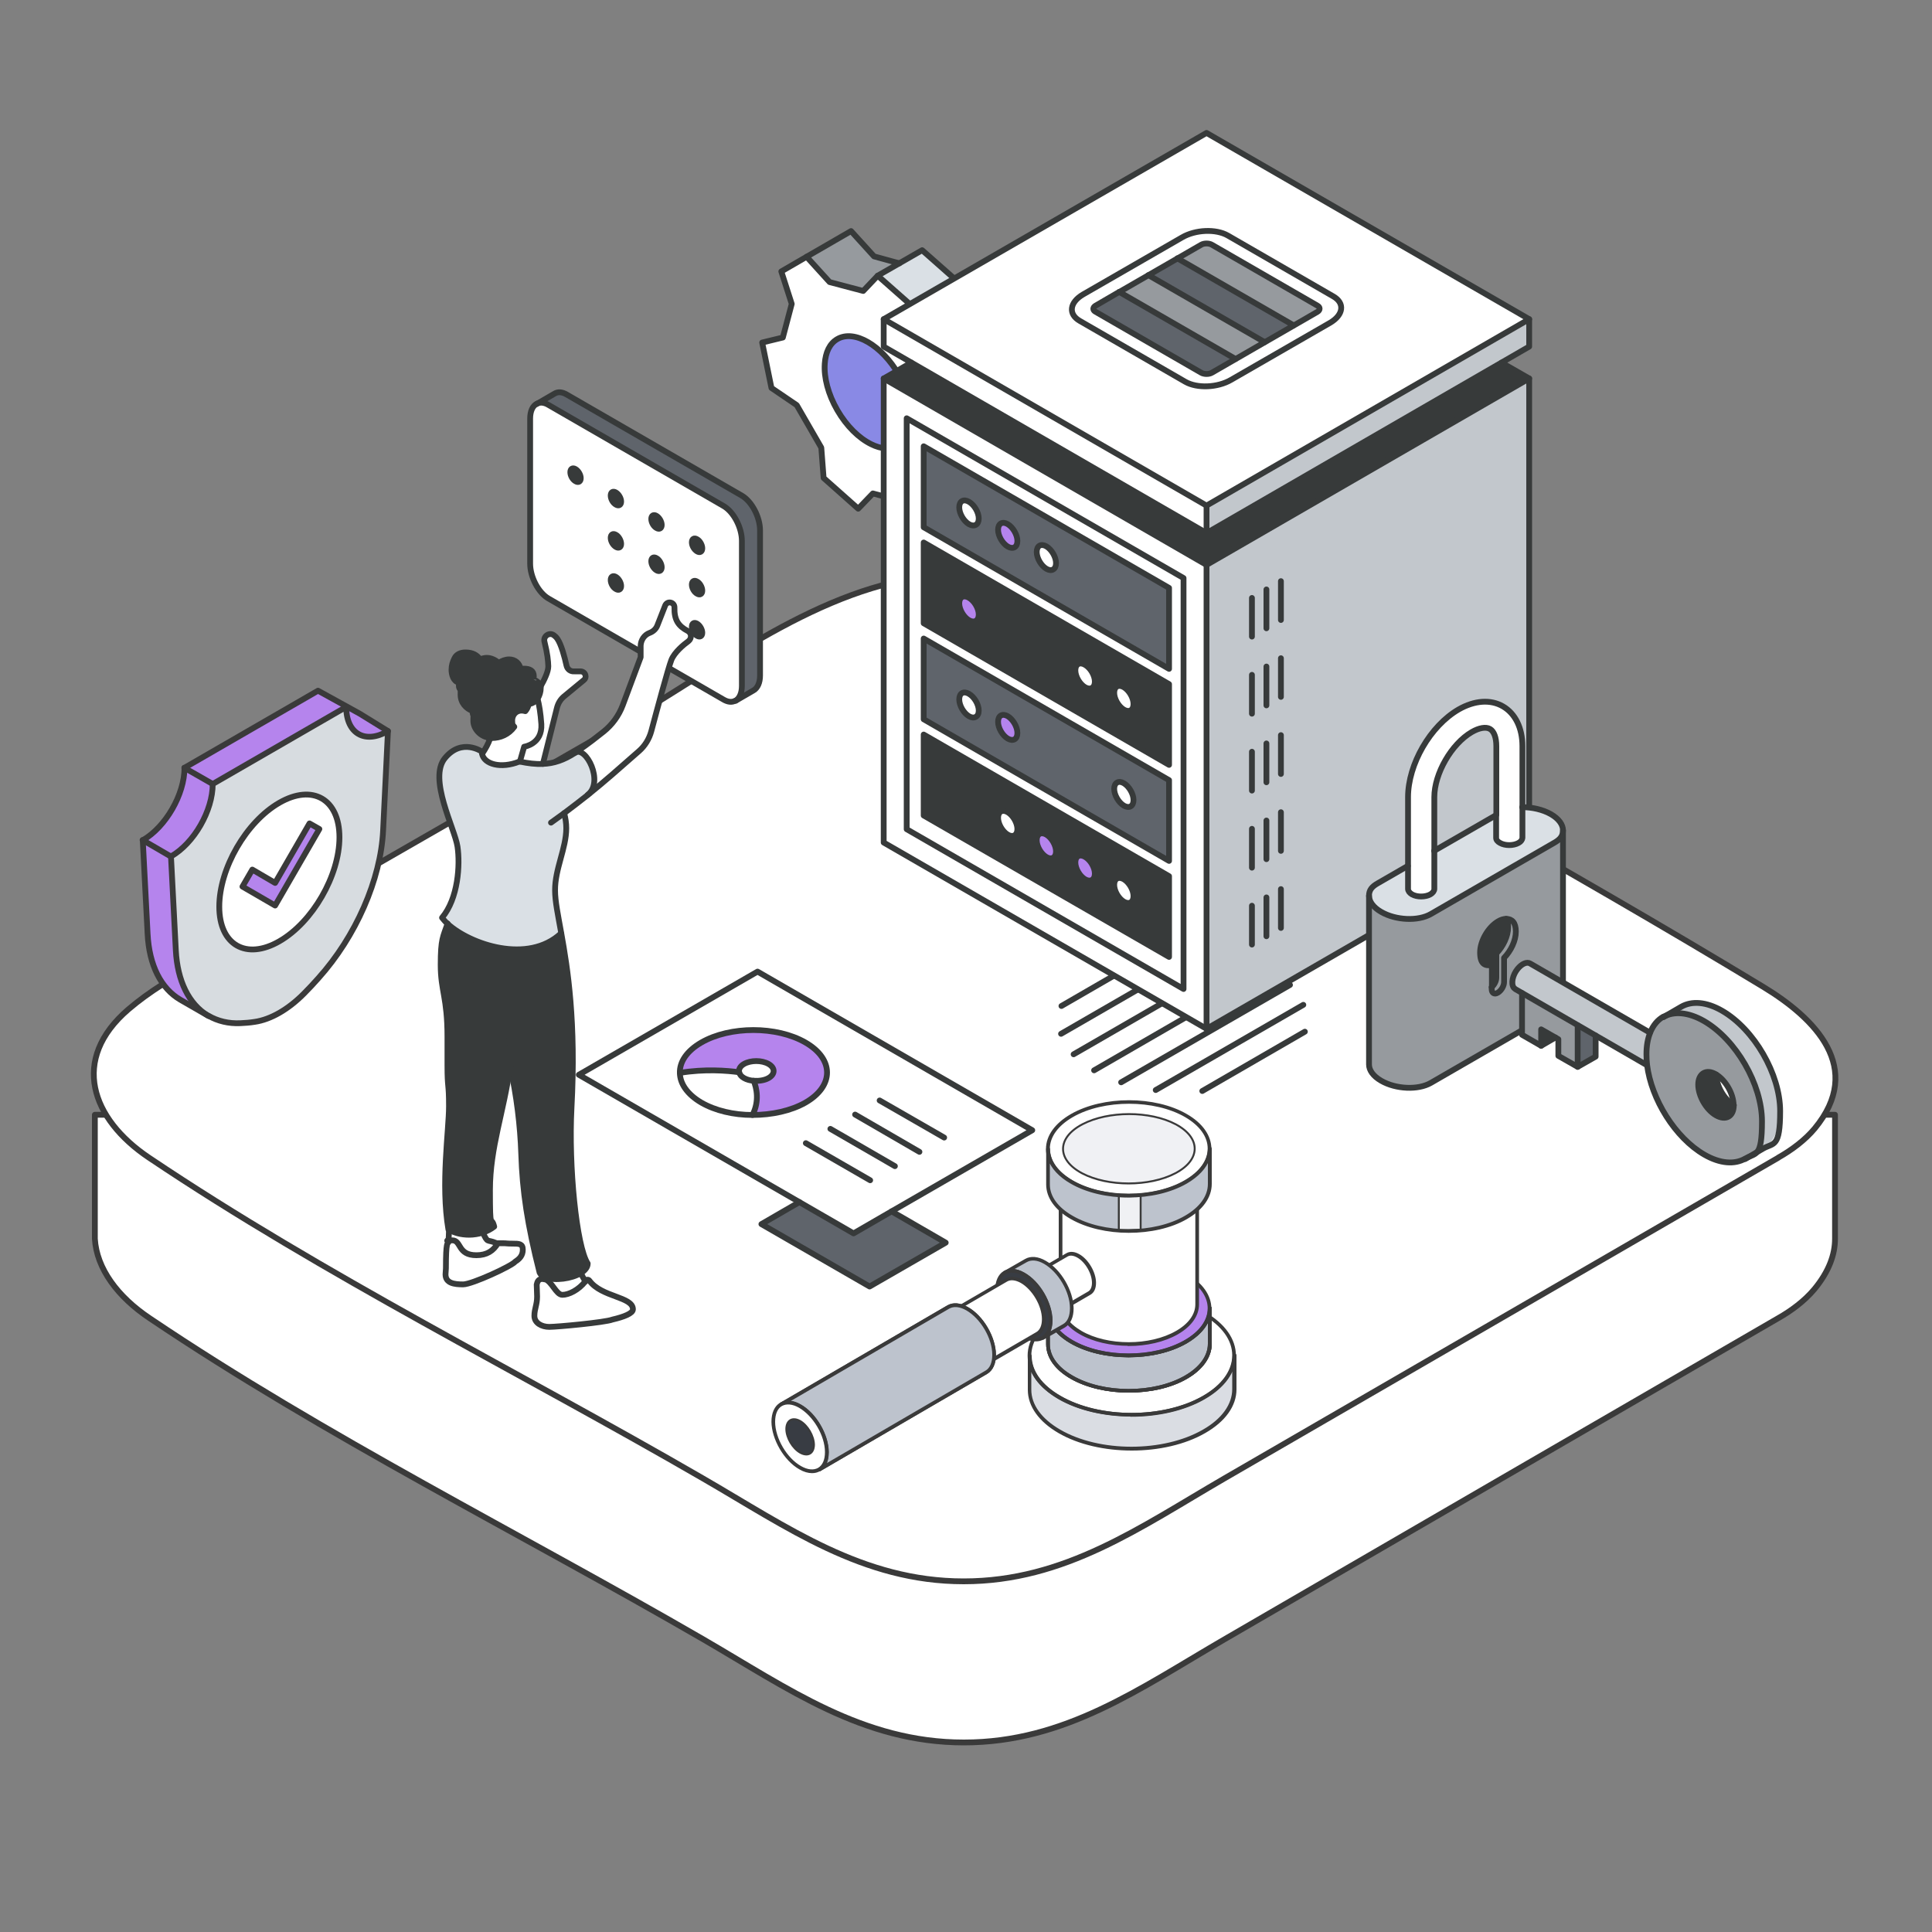 <?xml version="1.0" encoding="UTF-8"?>
<svg id="Layer_1" xmlns="http://www.w3.org/2000/svg" version="1.1" viewBox="0 0 1000 1000">
  <rect x="0" y="0" width="1000" height="1000" fill="#808080" stroke="none"/>
  <!-- Generator: Adobe Illustrator 29.3.1, SVG Export Plug-In . SVG Version: 2.1.0 Build 151)  -->
  <defs>
    <style>
      .st0 {
        fill: #8989e5;
      }

      .st1 {
        fill: #c2c7cc;
      }

      .st2 {
        fill: #969a9e;
      }

      .st3 {
        fill: #bdc3cd;
      }

      .st3, .st4, .st5, .st6, .st7 {
        stroke: #3a3a3a;
        stroke-miterlimit: 10;
      }

      .st8, .st4, .st9 {
        fill: #fff;
      }

      .st8, .st10, .st11 {
        stroke-linecap: round;
        stroke-linejoin: round;
        stroke-width: 3px;
      }

      .st8, .st11 {
        stroke: #3a3a3a;
      }

      .st12 {
        fill: #b485ed;
      }

      .st13 {
        fill: #d7dce0;
      }

      .st14 {
        isolation: isolate;
      }

      .st10 {
        stroke: #373a3a;
      }

      .st10, .st11 {
        fill: none;
      }

      .st15 {
        fill: #5f646b;
      }

      .st16, .st7 {
        fill: #383c43;
      }

      .st17 {
        fill: #dadde3;
      }

      .st18 {
        fill: #dae0e5;
      }

      .st19 {
        opacity: 0;
      }

      .st5, .st20 {
        fill: #b584ed;
      }

      .st21 {
        fill: #373a3a;
      }

      .st6 {
        fill: #f0f1f4;
      }
    </style>
  </defs>
  <g>
    <path class="st8" d="M49.1,577v64.2h0c.9,15.3,11.7,30,28.5,41.2,90.9,61.2,191.6,111.2,286.4,166.1,43.8,25.4,82.5,53.4,134.9,53.4s91.1-28,134.9-53.4c95.5-55.4,190.9-110.8,286.4-166.1,6.9-3.9,13.8-9,18.9-15.1,7.6-9.2,10.7-18,10.7-26.1h0v-64.2H49.1Z"/>
    <path class="st8" d="M920.5,599.2c-95.6,55.3-191.1,110.7-286.7,166-43.8,25.4-82.7,53.3-135,53.3-52.4,0-91.2-28-135-53.3-94.8-54.9-195.7-104.9-286.7-166-29.8-20-40.9-50.8-10.6-76.8,21.6-18.5,51.4-30.7,75.8-44.7,59.9-34.4,119.7-68.8,179.6-103.2,49.5-28.5,102.8-71.5,162.1-76.5,45.4-3.8,79.6,12.1,117.8,34.1,103.5,59.5,208.6,116.8,310.7,178.6,27.1,16.4,52.6,42.1,26.8,73.4-5.1,6.1-12,11.2-18.9,15.1h0Z"/>
  </g>
  <g id="cogwheel">
    <g>
      <path class="st9" d="M405.2,174.7l4.6-17.4-5.4-16.9,13.2-7.6,11.9,13.1,17.3,4.6,7.6-7.9,18,15.9,1.2,15.7,12.7,22,13,8.9,4.8,23.5-10.6,2.6-4.6,17.4,5.4,16.9-13.2,7.6-11.9-13.1-17.4-4.6-7.6,7.9-18-15.9-1.2-15.7-12.7-22-13-8.9-4.8-23.5,10.7-2.6ZM450.9,229.8c5.2,2.6,10.3,3,14.3.7,8.8-5.1,8.8-21.5,0-36.7-8.8-15.2-23-23.4-31.8-18.4-4,2.3-6.2,6.9-6.5,12.7-.4,7,1.7,15.6,6.5,24,4.8,8.3,11.2,14.5,17.5,17.6Z"/>
      <polygon class="st2" points="417.5 132.9 429.4 146 446.8 150.6 454.3 142.7 465.5 136.3 452.4 132.7 440.5 119.6 417.5 132.9"/>
      <path class="st0" d="M426.9,188.2c-.4,7,1.7,15.6,6.5,24,4.8,8.3,11.2,14.5,17.5,17.6,5.2,2.6,10.3,3,14.3.7,8.8-5.1,8.8-21.5,0-36.7-8.8-15.2-23-23.4-31.8-18.4-4,2.3-6.2,6.9-6.5,12.7Z"/>
      <polygon class="st18" points="454.3 142.7 472.3 158.6 495.3 145.4 477.3 129.5 454.3 142.7"/>
      <polygon class="st2" points="472.3 158.6 473.5 174.4 486.2 196.4 499.2 205.3 522.2 192 509.2 183.1 496.5 161.1 495.3 145.4 472.3 158.6"/>
      <polygon class="st2" points="493.4 231.4 488.7 248.8 494.2 265.6 517.2 252.3 511.7 235.5 515.2 222.4 504 228.8 493.4 231.4"/>
      <polygon class="st18" points="499.2 205.3 504 228.8 527 215.6 522.2 192 499.2 205.3"/>
    </g>
    <g>
      <polygon class="st10" points="417.5 132.9 404.4 140.5 409.8 157.3 405.2 174.7 394.5 177.3 399.3 200.8 412.4 209.7 425.1 231.7 426.3 247.4 444.2 263.3 451.8 255.4 469.2 260.1 481 273.2 494.2 265.6 488.7 248.8 493.4 231.4 504 228.8 499.2 205.3 486.2 196.4 473.5 174.4 472.3 158.6 454.3 142.7 446.8 150.6 429.4 146 417.5 132.9"/>
      <path class="st10" d="M426.9,188.2c.4-5.8,2.5-10.4,6.5-12.7,8.8-5.1,23,3.2,31.8,18.4,8.8,15.2,8.8,31.6,0,36.7-4,2.3-9.1,1.9-14.3-.7-6.3-3.1-12.7-9.3-17.5-17.6-4.8-8.3-7-17-6.5-24Z"/>
      <polyline class="st10" points="504 228.8 527 215.6 522.2 192 509.2 183.1 496.5 161.1 495.3 145.4 477.3 129.5 454.3 142.7"/>
      <line class="st10" x1="495.3" y1="145.4" x2="472.3" y2="158.6"/>
      <line class="st10" x1="522.2" y1="192" x2="499.2" y2="205.3"/>
      <polyline class="st10" points="417.5 132.9 440.5 119.6 452.4 132.7 465.5 136.3"/>
      <polyline class="st10" points="515.2 222.4 511.7 235.5 517.2 252.3 494.2 265.6"/>
    </g>
  </g>
  <g>
    <g>
      <g class="st19">
        <path class="st16" d="M548.5,706.5c-20.7,12-20.8,31.4-.2,43.4,20.6,12,54.1,12,74.8,0,20.7-12,20.9-31.4.3-43.4-20.6-12-54.1-12-74.9,0Z"/>
      </g>
      <g>
        <path class="st17" d="M532.8,701.7v17.6c0,7.8,5.2,15.6,15.5,21.5,20.6,12,54.1,12,74.8,0,10.4-6,15.7-13.9,15.6-21.8v-17.6c0,7.9-5.3,15.8-15.7,21.8-20.7,12-54.2,12-74.8,0-10.2-6-15.4-13.7-15.4-21.5Z"/>
        <path class="st16" d="M585.7,750.3c-13.6,0-27.3-3-37.6-9-10-5.8-15.6-13.6-15.6-21.9v-17.6c0,0,0,0,0,0h0c0-.3.2-.5.5-.5h0c.3,0,.5.2.5.5h0c0,8,5.4,15.5,15.2,21.1,20.4,11.9,53.8,11.9,74.4,0,10-5.7,15.4-13.4,15.4-21.4h0c0-.3.2-.5.5-.5h0c.3,0,.5.2.5.5h0s0,17.6,0,17.6c0,8.4-5.6,16.3-15.9,22.2-10.4,6-24.1,9-37.7,9ZM533.3,707.5v11.8c0,8,5.5,15.5,15.2,21.1,20.4,11.9,53.8,11.9,74.4,0,10-5.7,15.4-13.4,15.4-21.4v-11.8c-2,6.2-7.2,11.9-15,16.4-20.8,12-54.6,12-75.3,0-7.7-4.5-12.7-10-14.7-16.1Z"/>
      </g>
      <g>
        <path class="st4" d="M548.5,679.9c-20.7,12-20.8,31.4-.2,43.4,20.6,12,54.1,12,74.8,0,20.7-12,20.9-31.4.3-43.4-20.6-12-54.1-12-74.9,0Z"/>
        <path class="st7" d="M585.6,732.7c-13.6,0-27.3-3-37.6-9-10.1-5.9-15.6-13.7-15.6-22,0-8.4,5.6-16.3,15.9-22.1,20.8-12,54.6-12,75.3,0,10.1,5.9,15.6,13.7,15.6,22,0,8.4-5.6,16.3-15.9,22.2-10.4,6-24.1,9-37.7,9ZM548.7,680.3c-9.9,5.7-15.4,13.3-15.4,21.4,0,8,5.4,15.5,15.2,21.2,20.4,11.9,53.8,11.9,74.4,0,9.9-5.7,15.4-13.3,15.4-21.4,0-8-5.4-15.5-15.2-21.2-20.4-11.9-53.8-11.9-74.4,0h0ZM548.5,679.9h0,0Z"/>
      </g>
    </g>
    <g>
      <g>
        <g class="st14">
          <g>
            <path class="st4" d="M542.4,677.4v18.3c0,6.2,4.1,12.3,12.2,17,16.3,9.5,42.8,9.5,59.2,0,8.3-4.8,12.4-11,12.4-17.3v-18.3c0,6.2-4.2,12.5-12.4,17.3-16.4,9.5-42.9,9.5-59.2,0-8.1-4.7-12.1-10.9-12.2-17Z"/>
            <path class="st7" d="M584.2,720.3c-10.8,0-21.6-2.4-29.8-7.1-8-4.6-12.4-10.8-12.4-17.4v-18.3c0,0,0,0,0,0,0-.3.2-.5.5-.5h0c.3,0,.5.2.5.5h0c0,6.3,4.3,12.2,11.9,16.6,16.1,9.4,42.5,9.4,58.7,0,7.8-4.5,12.1-10.5,12.1-16.9h0c0-.3.2-.5.5-.5h0c.3,0,.5.2.5.5v18.3c0,6.7-4.4,13-12.5,17.7-8.2,4.8-19.1,7.1-29.9,7.1ZM542.9,682.6v13.2c0,6.3,4.3,12.2,12,16.6,16.1,9.4,42.5,9.4,58.7,0,7.8-4.5,12.1-10.5,12.1-16.9v-13.1c-1.7,4.7-5.7,9-11.7,12.5-16.5,9.5-43.2,9.5-59.6,0-5.9-3.4-9.8-7.6-11.5-12.3Z"/>
          </g>
          <g>
            <path class="st3" d="M542.4,677.4v18.3c0,6.2,4.1,12.3,12.2,17,16.3,9.5,42.8,9.5,59.2,0,8.3-4.8,12.4-11,12.4-17.3v-18.3c0,6.2-4.2,12.5-12.4,17.3-16.4,9.5-42.9,9.5-59.2,0-8.1-4.7-12.1-10.9-12.2-17Z"/>
            <path class="st7" d="M584.2,720.3c-10.8,0-21.6-2.4-29.8-7.1-8-4.6-12.4-10.8-12.4-17.4v-18.3c0,0,0,0,0,0,0-.3.2-.5.5-.5h0c.3,0,.5.2.5.5h0c0,6.3,4.3,12.2,11.9,16.6,16.1,9.4,42.5,9.4,58.7,0,7.8-4.5,12.1-10.5,12.1-16.9h0c0-.3.2-.5.5-.5h0c.3,0,.5.2.5.5v18.3c0,6.7-4.4,13-12.5,17.7-8.2,4.8-19.1,7.1-29.9,7.1ZM542.9,682.6v13.2c0,6.3,4.3,12.2,12,16.6,16.1,9.4,42.5,9.4,58.7,0,7.8-4.5,12.1-10.5,12.1-16.9v-13.1c-1.7,4.7-5.7,9-11.7,12.5-16.5,9.5-43.2,9.5-59.6,0-5.9-3.4-9.8-7.6-11.5-12.3Z"/>
          </g>
          <g>
            <path class="st5" d="M554.8,660.1c-16.4,9.5-16.5,24.8-.2,34.3,16.3,9.5,42.8,9.5,59.2,0,16.4-9.5,16.5-24.8.2-34.3-16.3-9.5-42.8-9.5-59.2,0Z"/>
            <path class="st5" d="M584.1,702c-10.8,0-21.6-2.4-29.8-7.1-8-4.7-12.4-10.9-12.4-17.5,0-6.7,4.5-12.9,12.6-17.6h0c16.5-9.5,43.3-9.5,59.6,0,8,4.6,12.4,10.9,12.4,17.5,0,6.7-4.5,12.9-12.6,17.6-8.2,4.8-19.1,7.1-29.9,7.1ZM555,660.5h0c-7.8,4.5-12.1,10.5-12.1,16.8,0,6.3,4.2,12.2,11.9,16.7,16.1,9.4,42.5,9.4,58.7,0,7.8-4.5,12.1-10.5,12.1-16.8,0-6.3-4.2-12.2-11.9-16.7-16.1-9.4-42.5-9.4-58.7,0Z"/>
          </g>
        </g>
        <g class="st14">
          <g>
            <path class="st4" d="M548.9,613.6v61.7c0,5.2,3.5,10.4,10.3,14.4,13.8,8,36.1,8,50,0,7-4,10.5-9.3,10.4-14.6v-61.7c0,5.3-3.5,10.6-10.5,14.6-13.8,8-36.2,8-50,0-6.8-4-10.3-9.2-10.3-14.4Z"/>
            <path class="st7" d="M584.2,696.1c-9.1,0-18.3-2-25.2-6-6.8-3.9-10.5-9.2-10.5-14.8v-61.7c0-.3.2-.5.4-.5h0c.3,0,.5.2.5.5,0,5.3,3.6,10.2,10,14,13.6,7.9,35.8,7.9,49.5,0,6.6-3.8,10.2-8.8,10.2-14.1h0c0-.3.2-.5.5-.5h0c.3,0,.5.2.5.5h0c0,0,0,61.7,0,61.7,0,5.7-3.8,11-10.7,15-7,4-16.1,6-25.2,6ZM549.4,618.3v57c0,5.3,3.6,10.2,10.1,14,13.6,7.9,35.8,7.9,49.5,0,6.6-3.8,10.2-8.8,10.2-14.2v-57c-1.5,3.8-4.9,7.4-9.8,10.2-13.9,8.1-36.6,8.1-50.4,0-4.8-2.8-8.1-6.3-9.6-10.1Z"/>
          </g>
          <g>
            <path class="st4" d="M559.4,599c-13.8,8-13.9,21-.2,29,13.8,8,36.1,8,50,0,13.9-8,13.9-21,.2-29-13.8-8-36.1-8-50,0Z"/>
            <path class="st7" d="M584.2,634.4c-9.1,0-18.3-2-25.2-6-6.8-3.9-10.5-9.2-10.5-14.8,0-5.7,3.8-11,10.7-14.9l.2.4-.2-.4c14-8.1,36.6-8.1,50.4,0,6.8,3.9,10.5,9.2,10.5,14.8,0,5.7-3.8,11-10.7,14.9-7,4-16.1,6-25.2,6ZM584.4,593.5c-9,0-17.9,2-24.8,5.9h0c-6.6,3.8-10.2,8.8-10.2,14.1,0,5.3,3.6,10.3,10,14,13.6,7.9,35.8,7.9,49.5,0,6.6-3.8,10.2-8.8,10.2-14.1,0-5.3-3.6-10.3-10-14-6.8-4-15.8-5.9-24.7-5.9Z"/>
          </g>
        </g>
        <g class="st14">
          <g>
            <path class="st4" d="M554.8,577.5c-16.4,9.5-16.5,24.8-.2,34.3,16.3,9.5,42.8,9.5,59.2,0,16.4-9.5,16.5-24.8.2-34.3-16.3-9.5-42.8-9.5-59.2,0Z"/>
            <path class="st7" d="M584.1,619.3c-10.8,0-21.6-2.4-29.8-7.1-8-4.7-12.4-10.9-12.4-17.5,0-6.7,4.5-12.9,12.6-17.6l.2.4-.2-.4c16.5-9.5,43.3-9.5,59.6,0,8,4.6,12.4,10.9,12.4,17.5,0,6.7-4.5,12.9-12.6,17.6-8.2,4.8-19.1,7.1-29.9,7.1ZM584.4,570.8c-10.6,0-21.3,2.3-29.4,7-7.8,4.5-12.1,10.5-12.1,16.8,0,6.3,4.2,12.2,11.9,16.7,16.1,9.4,42.5,9.4,58.7,0,7.8-4.5,12.1-10.5,12.1-16.8,0-6.3-4.2-12.2-11.9-16.7-8.1-4.7-18.7-7-29.3-7Z"/>
          </g>
          <path class="st6" d="M560.3,581.9c-13.4,7-13.4,18.4-.2,25.4,13.3,7,34.8,7,48.2,0,13.4-7,13.4-18.4.2-25.4-13.3-7-34.8-7-48.2,0Z"/>
        </g>
      </g>
      <path class="st7" d="M585.7,750.3c-13.6,0-27.3-3-37.6-9-10-5.8-15.6-13.6-15.6-21.9v-17.6c0,0,0,0,0,0h0c0-.3.2-.5.5-.5h0c.3,0,.5.2.5.5h0c0,8,5.4,15.5,15.2,21.1,20.4,11.9,53.8,11.9,74.4,0,10-5.7,15.4-13.4,15.4-21.4h0c0-.3.2-.5.5-.5h0c.3,0,.5.2.5.5h0s0,17.6,0,17.6c0,8.4-5.6,16.3-15.9,22.2-10.4,6-24.1,9-37.7,9ZM533.3,707.5v11.8c0,8,5.5,15.5,15.2,21.1,20.4,11.9,53.8,11.9,74.4,0,10-5.7,15.4-13.4,15.4-21.4v-11.8c-2,6.2-7.2,11.9-15,16.4-20.8,12-54.6,12-75.3,0-7.7-4.5-12.7-10-14.7-16.1Z"/>
      <path class="st7" d="M584.2,720.3c-10.8,0-21.6-2.4-29.8-7.1-8-4.6-12.4-10.8-12.4-17.4v-18.3c0,0,0,0,0,0,0-.3.2-.5.5-.5h0c.3,0,.5.2.5.5h0c0,6.3,4.3,12.2,11.9,16.6,16.1,9.4,42.5,9.4,58.7,0,7.8-4.5,12.1-10.5,12.1-16.9h0c0-.3.2-.5.5-.5h0c.3,0,.5.2.5.5v18.3c0,6.7-4.4,13-12.5,17.7-8.2,4.8-19.1,7.1-29.9,7.1ZM542.9,682.6v13.2c0,6.3,4.3,12.2,12,16.6,16.1,9.4,42.5,9.4,58.7,0,7.8-4.5,12.1-10.5,12.1-16.9v-13.1c-1.7,4.7-5.7,9-11.7,12.5-16.5,9.5-43.2,9.5-59.6,0-5.9-3.4-9.8-7.6-11.5-12.3Z"/>
      <g>
        <g>
          <path class="st4" d="M514.5,671.4l37.8-22c1.5-.9,3.5-.7,5.7.5,4.5,2.5,8.2,8.8,8.2,14,0,2.6-.9,4.5-2.4,5.3l-37.8,22c1.5-.9,2.4-2.7,2.4-5.3,0-5.2-3.7-11.5-8.2-14-2.2-1.3-4.3-1.4-5.7-.5Z"/>
          <path class="st7" d="M526.1,691.7c-.2,0-.3,0-.4-.2-.1-.2,0-.5.2-.6,1.4-.8,2.2-2.6,2.2-4.9,0-5-3.6-11.2-8-13.6-2-1.1-3.9-1.3-5.3-.5h0c-.2.1-.5,0-.6-.2-.1-.2,0-.5.2-.6,0,0,0,0,0,0l37.8-22c1.7-1,3.9-.8,6.2.5,4.6,2.6,8.4,9.1,8.4,14.4,0,2.7-.9,4.7-2.6,5.7l-37.8,22c0,0-.2,0-.2,0ZM517.1,670.4c1,0,2.2.5,3.3,1.1,4.6,2.6,8.4,9.1,8.4,14.4,0,1.4-.2,2.6-.7,3.6l35.4-20.6c1.4-.8,2.2-2.6,2.2-4.9,0-5-3.6-11.2-8-13.6-2-1.1-3.9-1.3-5.3-.5l-35.4,20.6Z"/>
        </g>
        <g>
          <g>
            <path class="st3" d="M520.1,658.7l10.9-6.2c2.5-1.4,5.9-1.3,9.7.9,7.6,4.3,13.9,15,13.9,23.8,0,4.5-1.5,7.6-4,9.1l-10.9,6.2c2.5-1.5,4.1-4.6,4-9.1,0-8.8-6.3-19.5-13.9-23.8-3.8-2.2-7.2-2.3-9.7-.9Z"/>
            <path class="st7" d="M539.7,692.8c-.2,0-.3,0-.4-.2-.1-.2,0-.5.2-.6,2.5-1.4,3.8-4.5,3.8-8.7,0-8.7-6.2-19.1-13.7-23.4-3.5-2-6.7-2.3-9.2-.9h-.1c-.2.2-.5.1-.6-.1-.1-.2,0-.5.2-.6,0,0,0,0,.1,0l10.8-6.2c2.7-1.6,6.4-1.3,10.2.9,7.8,4.4,14.1,15.2,14.2,24.2,0,4.5-1.5,7.8-4.3,9.5l-10.9,6.2c0,0-.2,0-.2,0ZM523.8,657.3c1.9,0,4.1.6,6.3,1.9,7.8,4.4,14.1,15.2,14.2,24.2,0,2.8-.6,5.2-1.7,6.9l7.9-4.5c2.5-1.4,3.8-4.5,3.8-8.7,0-8.7-6.2-19.1-13.7-23.4-3.5-2-6.8-2.3-9.3-.9l-7.8,4.4c0,0,.2,0,.3,0Z"/>
          </g>
          <g>
            <path class="st7" d="M516.1,667.7c0-8.8,6.1-12.5,13.8-8.1,7.6,4.3,13.9,15,13.9,23.8,0,8.8-6.1,12.5-13.7,8.2-7.7-4.3-13.9-15-14-23.8Z"/>
            <path class="st7" d="M536.1,693.8c-1.9,0-4.1-.6-6.3-1.9-7.8-4.4-14.1-15.3-14.2-24.2,0-4.4,1.5-7.8,4.2-9.4,2.7-1.6,6.4-1.3,10.2.9,7.8,4.4,14.1,15.2,14.2,24.2,0,4.5-1.5,7.8-4.2,9.4-1.2.7-2.5,1-3.9,1ZM523.8,658.2c-1.3,0-2.4.3-3.4.9-2.5,1.4-3.8,4.5-3.8,8.6h0c0,8.7,6.2,19.2,13.7,23.4,3.5,2,6.8,2.3,9.3.9,2.5-1.5,3.8-4.5,3.8-8.6,0-8.7-6.2-19.1-13.7-23.4-2.1-1.2-4.1-1.8-5.9-1.8Z"/>
          </g>
        </g>
        <g>
          <g>
            <path class="st4" d="M467.9,693.2l52.8-30.7c2-1.2,4.9-1,8,.7,6.3,3.6,11.4,12.3,11.5,19.6,0,3.7-1.3,6.3-3.3,7.5l-52.8,30.7c2.1-1.2,3.4-3.8,3.3-7.5,0-7.3-5.2-16-11.5-19.6-3.1-1.8-6-1.9-8-.7Z"/>
            <path class="st7" d="M484.1,721.5c-.2,0-.3,0-.4-.2-.1-.2,0-.5.2-.6h0c2-1.2,3.1-3.7,3.1-7.1,0-7.1-5.1-15.7-11.2-19.2-2.9-1.6-5.6-1.9-7.6-.7h0c-.2.1-.5,0-.6-.2-.1-.2,0-.5.2-.6h0s52.8-30.7,52.8-30.7c2.3-1.3,5.3-1.1,8.5.7,6.4,3.6,11.7,12.6,11.7,20,0,3.7-1.2,6.5-3.6,7.9l-52.8,30.7s0,0,0,0h0c0,0-.2,0-.2,0ZM471,692c1.6,0,3.4.5,5.2,1.6,6.4,3.6,11.7,12.6,11.7,20,0,2.2-.4,4-1.2,5.4l50-29.1c2-1.2,3.1-3.7,3.1-7.1,0-7.1-5.1-15.7-11.2-19.2-2.9-1.6-5.6-1.9-7.6-.7l-50,29.1Z"/>
          </g>
          <g class="st14">
            <g>
              <path class="st4" d="M404.3,726.9l86.5-50.4c2.5-1.4,5.9-1.3,9.7.9,7.6,4.3,13.9,15,13.9,23.8,0,4.5-1.5,7.6-4,9.1l-86.5,50.4c2.5-1.5,4.1-4.6,4-9.1,0-8.8-6.3-19.5-13.9-23.8-3.8-2.2-7.2-2.3-9.7-.9Z"/>
              <path class="st7" d="M423.9,761.1c-.2,0-.3,0-.4-.2-.1-.2,0-.5.2-.6h0c2.5-1.4,3.8-4.5,3.8-8.7,0-8.7-6.2-19.1-13.7-23.4-3.5-2-6.8-2.3-9.3-.9-.2.1-.5,0-.6-.2-.1-.2,0-.5.2-.6h0s86.5-50.4,86.5-50.4c2.7-1.6,6.4-1.3,10.2.9,7.8,4.4,14.1,15.2,14.2,24.2,0,4.5-1.5,7.8-4.3,9.5l-86.5,50.4s0,0,0,0c0,0-.2,0-.2,0ZM408,725.5c1.9,0,4.1.6,6.3,1.9,7.8,4.4,14.1,15.2,14.2,24.2,0,2.8-.6,5.1-1.6,6.9l83.4-48.6c2.5-1.4,3.8-4.5,3.8-8.7,0-8.7-6.2-19.1-13.7-23.4-3.5-2-6.8-2.3-9.3-.9l-83.4,48.6c.1,0,.2,0,.3,0Z"/>
            </g>
            <g>
              <path class="st3" d="M404.3,726.9l86.5-50.4c2.5-1.4,5.9-1.3,9.7.9,7.6,4.3,13.9,15,13.9,23.8,0,4.5-1.5,7.6-4,9.1l-86.5,50.4c2.5-1.5,4.1-4.6,4-9.1,0-8.8-6.3-19.5-13.9-23.8-3.8-2.2-7.2-2.3-9.7-.9Z"/>
              <path class="st7" d="M423.9,761.1c-.2,0-.3,0-.4-.2-.1-.2,0-.5.2-.6h0c2.5-1.4,3.8-4.5,3.8-8.7,0-8.7-6.2-19.1-13.7-23.4-3.5-2-6.8-2.3-9.3-.9-.2.1-.5,0-.6-.2-.1-.2,0-.5.2-.6h0s86.5-50.4,86.5-50.4c2.7-1.6,6.4-1.3,10.2.9,7.8,4.4,14.1,15.2,14.2,24.2,0,4.5-1.5,7.8-4.3,9.5l-86.5,50.4s0,0,0,0c0,0-.2,0-.2,0ZM408,725.5c1.9,0,4.1.6,6.3,1.9,7.8,4.4,14.1,15.2,14.2,24.2,0,2.8-.6,5.1-1.6,6.9l83.4-48.6c2.5-1.4,3.8-4.5,3.8-8.7,0-8.7-6.2-19.1-13.7-23.4-3.5-2-6.8-2.3-9.3-.9l-83.4,48.6c.1,0,.2,0,.3,0Z"/>
            </g>
            <g>
              <path class="st4" d="M400.3,735.9c0-8.8,6.1-12.5,13.8-8.1,7.6,4.3,13.9,15,13.9,23.8,0,8.8-6.1,12.5-13.7,8.2-7.7-4.3-13.9-15-14-23.8Z"/>
              <path class="st7" d="M420.3,762c-1.9,0-4.1-.6-6.3-1.9-7.8-4.4-14.1-15.3-14.2-24.2h0c0-4.4,1.5-7.8,4.2-9.4,2.7-1.6,6.4-1.3,10.2.9,7.8,4.4,14.1,15.2,14.2,24.2,0,4.5-1.5,7.8-4.2,9.4-1.2.7-2.5,1-3.9,1ZM400.7,735.9c0,8.7,6.2,19.2,13.7,23.4,3.5,2,6.8,2.3,9.3.9,2.5-1.5,3.8-4.5,3.8-8.6,0-8.7-6.2-19.1-13.7-23.4-3.5-2-6.8-2.3-9.3-.9-2.5,1.4-3.8,4.5-3.8,8.6h0Z"/>
            </g>
            <path class="st7" d="M407,739.7c0-4.5,3.1-6.4,7.1-4.2,3.9,2.2,7.1,7.7,7.2,12.2,0,4.6-3.1,6.4-7.1,4.2-3.9-2.2-7.2-7.7-7.2-12.3Z"/>
          </g>
        </g>
      </g>
      <path class="st3" d="M542.4,594.7v18.3c0,6.2,4.1,12.3,12.2,17,16.3,9.5,42.8,9.5,59.2,0,8.3-4.8,12.4-11,12.4-17.3v-18.3c0,6.2-4.2,12.5-12.4,17.3-16.4,9.5-42.9,9.5-59.2,0-8.1-4.7-12.1-10.9-12.2-17Z"/>
      <path class="st6" d="M579.1,619.1v17.6c3.8.2,7.6,0,11.3-.2v-17.6c-3.8.3-7.6.4-11.3.2Z"/>
      <path class="st7" d="M584.2,637.6c-10.8,0-21.6-2.4-29.8-7.1-8-4.6-12.4-10.8-12.4-17.4v-18.3c0,0,0,0,0,0,0-.3.2-.5.5-.5h0c.3,0,.5.2.5.5h0c0,6.3,4.3,12.2,11.9,16.6,16.1,9.4,42.5,9.4,58.7,0,7.8-4.5,12.1-10.5,12.1-16.9h0c0-.3.2-.5.5-.5h0c.3,0,.5.2.5.5v18.3c0,6.7-4.4,13-12.5,17.7-8.2,4.8-19.1,7.1-29.9,7.1ZM542.9,599.9v13.2c0,6.3,4.3,12.2,12,16.6,16.1,9.4,42.5,9.4,58.7,0,7.8-4.5,12.1-10.5,12.1-16.9v-13.1c-1.7,4.7-5.7,9-11.7,12.5-16.5,9.5-43.2,9.5-59.6,0-5.9-3.4-9.8-7.6-11.5-12.3Z"/>
    </g>
  </g>
  <g>
    <g>
      <path class="st15" d="M393.4,274.6v75c0,3.8-1.3,6.5-3.3,7.7l-9.3,5.4h0c2-1.2,3.3-3.8,3.3-7.7v-75c0-7-4.2-15.1-9.5-18.1l-90.6-52.3c-2.3-1.3-4.4-1.5-6.1-.6h0s9.2-5.3,9.2-5.3c1.7-1,3.8-.9,6.2.5l90.6,52.3c5.2,3,9.5,11.1,9.5,18.1Z"/>
      <path class="st9" d="M384,280v75c0,3.8-1.3,6.5-3.3,7.7-1.7,1-3.8.9-6.2-.5l-90.6-52.3c-5.2-3-9.5-11.1-9.5-18.1v-75c0-3.9,1.3-6.6,3.4-7.7,1.6-.9,3.8-.8,6.1.6l90.6,52.3c5.2,3,9.5,11.1,9.5,18.1ZM363.5,283.8c0-1.7-1.2-3.9-2.7-4.7-1.5-.9-2.7-.2-2.7,1.6s1.2,3.8,2.7,4.7c1.5.9,2.7.2,2.7-1.6ZM363.5,305.7c0-1.7-1.2-3.9-2.7-4.7-1.5-.9-2.7-.2-2.7,1.6s1.2,3.9,2.7,4.7c1.5.9,2.7.2,2.7-1.6ZM363.5,327.5c0-1.7-1.2-3.8-2.7-4.7-1.5-.9-2.7-.2-2.7,1.6s1.2,3.9,2.7,4.7c1.5.9,2.7.2,2.7-1.6ZM342.5,271.7c0-1.7-1.2-3.8-2.7-4.7-1.5-.9-2.7-.2-2.7,1.6s1.2,3.9,2.7,4.7c1.5.9,2.7.2,2.7-1.6ZM342.5,293.6c0-1.7-1.2-3.9-2.7-4.7-1.5-.9-2.7-.2-2.7,1.6s1.2,3.8,2.7,4.7c1.5.9,2.7.2,2.7-1.6ZM321.5,259.6c0-1.7-1.2-3.8-2.7-4.7-1.5-.9-2.7-.2-2.7,1.6s1.2,3.9,2.7,4.7c1.5.9,2.7.2,2.7-1.6ZM321.5,281.5c0-1.7-1.2-3.9-2.7-4.7-1.5-.9-2.7-.2-2.7,1.6s1.2,3.8,2.7,4.7c1.5.9,2.7.2,2.7-1.6ZM321.5,303.3c0-1.7-1.2-3.8-2.7-4.7-1.5-.9-2.7-.2-2.7,1.6s1.2,3.9,2.7,4.7c1.5.9,2.7.2,2.7-1.6ZM300.6,247.5c0-1.7-1.2-3.8-2.7-4.7-1.5-.9-2.7-.2-2.7,1.6s1.2,3.9,2.7,4.7c1.5.9,2.7.2,2.7-1.6Z"/>
      <path class="st21" d="M360.7,279.1c1.5.9,2.7,3,2.7,4.7s-1.2,2.4-2.7,1.6c-1.5-.9-2.7-3-2.7-4.7s1.2-2.4,2.7-1.6Z"/>
      <path class="st21" d="M360.7,300.9c1.5.9,2.7,3,2.7,4.7s-1.2,2.4-2.7,1.6c-1.5-.9-2.7-3-2.7-4.7s1.2-2.4,2.7-1.6Z"/>
      <path class="st21" d="M360.7,322.8c1.5.9,2.7,3,2.7,4.7s-1.2,2.4-2.7,1.6c-1.5-.9-2.7-3-2.7-4.7s1.2-2.4,2.7-1.6Z"/>
      <path class="st21" d="M339.8,267c1.5.9,2.7,3,2.7,4.7s-1.2,2.4-2.7,1.6c-1.5-.9-2.7-3-2.7-4.7s1.2-2.4,2.7-1.6Z"/>
      <path class="st21" d="M339.8,288.8c1.5.9,2.7,3,2.7,4.7s-1.2,2.4-2.7,1.6c-1.5-.9-2.7-3-2.7-4.7s1.2-2.4,2.7-1.6Z"/>
      <path class="st21" d="M318.8,254.9c1.5.9,2.7,3,2.7,4.7s-1.2,2.4-2.7,1.6c-1.5-.9-2.7-3-2.7-4.7s1.2-2.4,2.7-1.6Z"/>
      <path class="st21" d="M318.8,276.7c1.5.9,2.7,3,2.7,4.7s-1.2,2.4-2.7,1.6c-1.5-.9-2.7-3-2.7-4.7s1.2-2.4,2.7-1.6Z"/>
      <path class="st21" d="M318.8,298.6c1.5.9,2.7,3,2.7,4.7s-1.2,2.4-2.7,1.6c-1.5-.9-2.7-3-2.7-4.7s1.2-2.4,2.7-1.6Z"/>
      <path class="st21" d="M297.9,242.8c1.5.9,2.7,3,2.7,4.7s-1.2,2.4-2.7,1.6c-1.5-.9-2.7-3-2.7-4.7s1.2-2.4,2.7-1.6Z"/>
    </g>
    <g>
      <path class="st10" d="M380.7,362.6c-1.7,1-3.8.9-6.2-.5l-90.6-52.3c-5.2-3-9.5-11.1-9.5-18.1v-75c0-3.9,1.3-6.6,3.4-7.7,1.6-.9,3.8-.8,6.1.6l90.6,52.3c5.2,3,9.5,11.1,9.5,18.1v75c0,3.8-1.3,6.5-3.3,7.7Z"/>
      <path class="st10" d="M300.6,247.5c0-1.7-1.2-3.8-2.7-4.7-1.5-.9-2.7-.2-2.7,1.6s1.2,3.9,2.7,4.7c1.5.9,2.7.2,2.7-1.6Z"/>
      <path class="st10" d="M321.5,259.6c0-1.7-1.2-3.8-2.7-4.7-1.5-.9-2.7-.2-2.7,1.6s1.2,3.9,2.7,4.7c1.5.9,2.7.2,2.7-1.6Z"/>
      <path class="st10" d="M342.5,271.7c0-1.7-1.2-3.8-2.7-4.7-1.5-.9-2.7-.2-2.7,1.6s1.2,3.9,2.7,4.7c1.5.9,2.7.2,2.7-1.6Z"/>
      <path class="st10" d="M363.5,283.8c0-1.7-1.2-3.9-2.7-4.7-1.5-.9-2.7-.2-2.7,1.6s1.2,3.8,2.7,4.7c1.5.9,2.7.2,2.7-1.6Z"/>
      <path class="st10" d="M321.5,281.5c0-1.7-1.2-3.9-2.7-4.7-1.5-.9-2.7-.2-2.7,1.6s1.2,3.8,2.7,4.7c1.5.9,2.7.2,2.7-1.6Z"/>
      <path class="st10" d="M342.5,293.6c0-1.7-1.2-3.9-2.7-4.7-1.5-.9-2.7-.2-2.7,1.6s1.2,3.8,2.7,4.7c1.5.9,2.7.2,2.7-1.6Z"/>
      <path class="st10" d="M363.5,305.7c0-1.7-1.2-3.9-2.7-4.7-1.5-.9-2.7-.2-2.7,1.6s1.2,3.9,2.7,4.7c1.5.9,2.7.2,2.7-1.6Z"/>
      <path class="st10" d="M321.5,303.3c0-1.7-1.2-3.8-2.7-4.7-1.5-.9-2.7-.2-2.7,1.6s1.2,3.9,2.7,4.7c1.5.9,2.7.2,2.7-1.6Z"/>
      <path class="st10" d="M363.5,327.5c0-1.7-1.2-3.8-2.7-4.7-1.5-.9-2.7-.2-2.7,1.6s1.2,3.9,2.7,4.7c1.5.9,2.7.2,2.7-1.6Z"/>
      <path class="st10" d="M277.8,209.1l9.3-5.4c1.7-1,3.8-.9,6.2.5l90.6,52.3c5.2,3,9.5,11.1,9.5,18.1v75c0,3.8-1.3,6.5-3.3,7.7l-9.3,5.4"/>
    </g>
  </g>
  <g id="lines">
    <line class="st10" x1="599.2" y1="491.9" x2="549.4" y2="520.7"/>
    <line class="st10" x1="624.2" y1="491.8" x2="549.2" y2="535.1"/>
    <line class="st10" x1="642.5" y1="495.6" x2="555.7" y2="545.7"/>
    <line class="st10" x1="656.8" y1="501.7" x2="566.3" y2="554"/>
    <line class="st10" x1="667.7" y1="509.8" x2="580.3" y2="560.2"/>
    <line class="st10" x1="674.6" y1="520.1" x2="598.2" y2="564.2"/>
    <line class="st10" x1="675.4" y1="534" x2="622.3" y2="564.7"/>
  </g>
  <g>
    <g>
      <polygon class="st1" points="791.5 165.2 791.5 179.4 624.5 275.9 624.5 261.7 791.5 165.2"/>
      <path class="st9" d="M791.5,165.2l-167.1,96.5-167.1-96.5,167.1-96.5,167.1,96.5ZM688.3,167.1c7-4.1,7.8-10.2,1.7-13.7l-54.6-31.5c-6.1-3.5-16.7-3.1-23.7,1l-51.2,29.5c-7,4.1-7.8,10.2-1.7,13.7l54.6,31.5c6.1,3.5,16.7,3.1,23.7-1l51.2-29.5Z"/>
      <polygon class="st1" points="791.5 195.9 791.5 436.1 624.5 532.5 624.5 292.4 791.5 195.9"/>
      <polygon class="st21" points="791.5 195.9 624.5 292.4 457.4 195.9 471.7 187.7 624.5 275.9 777.2 187.7 791.5 195.9"/>
      <path class="st9" d="M690,153.4c6.1,3.5,5.3,9.6-1.7,13.7l-51.2,29.5c-7,4-17.6,4.5-23.7,1l-54.6-31.5c-6.1-3.5-5.3-9.6,1.7-13.7l51.2-29.5c7-4,17.6-4.5,23.7-1l54.6,31.5ZM681.8,161.4c1.5-.9,1.5-2.4,0-3.2l-54.6-31.5c-1.5-.9-4.1-.9-5.6,0l-54.6,31.5c-1.6.9-1.6,2.4,0,3.2l54.6,31.5c1.5.9,4.1.9,5.6,0l54.6-31.5Z"/>
      <path class="st2" d="M681.8,158.1c1.5.9,1.5,2.4,0,3.2l-12.2,7.1-60.2-34.7,12.2-7.1c1.5-.9,4.1-.9,5.6,0l54.6,31.5Z"/>
      <polygon class="st15" points="669.6 168.4 654.6 177.1 594.4 142.4 609.4 133.7 669.6 168.4"/>
      <polygon class="st2" points="654.6 177.1 639.5 185.8 579.3 151.1 594.4 142.4 654.6 177.1"/>
      <path class="st15" d="M639.5,185.8l-12.2,7.1c-1.5.9-4.1.9-5.6,0l-54.6-31.5c-1.6-.9-1.6-2.4,0-3.2l12.2-7.1,60.2,34.7Z"/>
      <polygon class="st9" points="624.5 261.7 624.5 275.9 457.4 179.4 457.4 165.2 624.5 261.7"/>
      <path class="st9" d="M624.5,292.4v240.1l-167.1-96.4v-240.2l167.1,96.5ZM612.6,511.9v-212.7l-143.3-82.7v212.7l143.3,82.7Z"/>
      <path class="st9" d="M612.6,299.2v212.7l-143.3-82.7v-212.7l143.3,82.7ZM605.1,495.3v-41.9l-126.9-73.3v41.9l126.9,73.3ZM605.1,445.6v-41.9l-126.9-73.3v41.9l126.9,73.3ZM605.1,395.9v-41.9l-126.9-73.3v41.9l126.9,73.3ZM605.1,346.2v-41.9l-126.9-73.3v41.9l126.9,73.3Z"/>
      <path class="st21" d="M605.1,453.5v41.9l-126.9-73.3v-41.9l126.9,73.3ZM586.7,463.8c0-3.2-2.3-7.1-5-8.7-2.8-1.6-5-.3-5,2.9s2.3,7.1,5,8.7c2.8,1.6,5,.3,5-2.9ZM566.7,452.2c0-3.2-2.3-7.1-5.1-8.7-2.8-1.6-5-.3-5,2.9s2.3,7.1,5,8.7c2.8,1.6,5.1.3,5.1-2.9ZM546.6,440.7c0-3.2-2.3-7.1-5-8.7-2.8-1.6-5-.3-5,2.9s2.3,7.1,5,8.7,5,.3,5-2.9ZM526.6,429.1c0-3.2-2.3-7.1-5-8.7-2.8-1.6-5-.3-5,2.9s2.3,7.1,5,8.7,5,.3,5-2.9Z"/>
      <path class="st15" d="M605.1,403.8v41.9l-126.9-73.3v-41.9l126.9,73.3ZM586.7,414.1c0-3.2-2.3-7.1-5-8.7s-5-.3-5,2.9,2.3,7.1,5,8.7c2.8,1.6,5,.3,5-2.9ZM526.6,379.4c0-3.2-2.3-7.1-5-8.7-2.8-1.6-5-.3-5,2.9s2.3,7.1,5,8.7c2.8,1.6,5,.3,5-2.9ZM506.6,367.8c0-3.2-2.3-7.1-5.1-8.7-2.8-1.6-5-.3-5,2.9s2.3,7.1,5,8.7,5.1.3,5.1-2.9Z"/>
      <path class="st21" d="M605.1,354.1v41.9l-126.9-73.3v-41.9l126.9,73.3ZM586.7,364.4c0-3.2-2.3-7.1-5-8.7-2.8-1.6-5-.3-5,2.9s2.3,7.1,5,8.7c2.8,1.6,5,.3,5-2.9ZM566.7,352.8c0-3.2-2.3-7.1-5.1-8.7-2.8-1.6-5-.3-5,2.9s2.3,7.1,5,8.7c2.8,1.6,5.1.3,5.1-2.9ZM506.6,318.1c0-3.2-2.3-7.1-5.1-8.7s-5-.3-5,2.9,2.3,7.1,5,8.7c2.8,1.6,5.1.3,5.1-2.9Z"/>
      <path class="st15" d="M605.1,304.3v41.9l-126.9-73.3v-41.9l126.9,73.3ZM546.6,291.5c0-3.2-2.3-7.1-5-8.7-2.8-1.6-5-.3-5,2.9s2.3,7.1,5,8.7,5,.3,5-2.9ZM526.6,280c0-3.2-2.3-7.1-5-8.7-2.8-1.6-5-.3-5,2.9s2.3,7.1,5,8.7c2.8,1.6,5,.3,5-2.9ZM506.6,268.4c0-3.2-2.3-7.1-5.1-8.7-2.8-1.6-5-.3-5,2.9s2.3,7.1,5,8.7c2.8,1.6,5.1.3,5.1-2.9Z"/>
      <path class="st9" d="M581.7,355.6c2.8,1.6,5,5.5,5,8.7s-2.3,4.5-5,2.9c-2.8-1.6-5-5.5-5-8.7s2.3-4.5,5-2.9Z"/>
      <path class="st9" d="M581.7,405.4c2.8,1.6,5,5.5,5,8.7s-2.3,4.5-5,2.9c-2.8-1.6-5-5.5-5-8.7s2.3-4.5,5-2.9Z"/>
      <path class="st9" d="M581.7,455.1c2.8,1.6,5,5.5,5,8.7s-2.3,4.5-5,2.9c-2.8-1.6-5-5.5-5-8.7s2.3-4.5,5-2.9Z"/>
      <path class="st9" d="M561.6,344.1c2.8,1.6,5.1,5.5,5.1,8.7s-2.3,4.5-5.1,2.9c-2.8-1.6-5-5.5-5-8.7s2.3-4.5,5-2.9Z"/>
      <path class="st20" d="M561.6,443.5c2.8,1.6,5.1,5.5,5.1,8.7s-2.3,4.5-5.1,2.9c-2.8-1.6-5-5.5-5-8.7s2.3-4.5,5-2.9Z"/>
      <path class="st9" d="M541.6,282.8c2.8,1.6,5,5.5,5,8.7s-2.3,4.5-5,2.9-5-5.5-5-8.7,2.3-4.5,5-2.9Z"/>
      <path class="st20" d="M541.6,431.9c2.8,1.6,5,5.5,5,8.7s-2.3,4.5-5,2.9-5-5.5-5-8.7,2.3-4.5,5-2.9Z"/>
      <path class="st20" d="M521.6,271.2c2.8,1.6,5,5.5,5,8.7s-2.3,4.5-5,2.9c-2.8-1.6-5-5.5-5-8.7s2.3-4.5,5-2.9Z"/>
      <path class="st20" d="M521.6,370.7c2.8,1.6,5,5.5,5,8.7s-2.3,4.5-5,2.9c-2.8-1.6-5-5.5-5-8.7s2.3-4.5,5-2.9Z"/>
      <path class="st9" d="M521.6,420.4c2.8,1.6,5,5.5,5,8.7s-2.3,4.5-5,2.9-5-5.5-5-8.7,2.3-4.5,5-2.9Z"/>
      <path class="st9" d="M501.5,259.7c2.8,1.6,5.1,5.5,5.1,8.7s-2.3,4.5-5.1,2.9c-2.8-1.6-5-5.5-5-8.7s2.3-4.5,5-2.9Z"/>
      <path class="st20" d="M501.5,309.4c2.8,1.6,5.1,5.5,5.1,8.7s-2.3,4.5-5.1,2.9c-2.8-1.6-5-5.5-5-8.7s2.3-4.5,5-2.9Z"/>
      <path class="st9" d="M501.5,359.1c2.8,1.6,5.1,5.5,5.1,8.7s-2.3,4.5-5.1,2.9-5-5.5-5-8.7,2.3-4.5,5-2.9Z"/>
    </g>
    <g>
      <polyline class="st10" points="777.2 187.7 791.5 195.9 624.5 292.4 457.4 195.9 471.7 187.7"/>
      <line class="st10" x1="624.5" y1="292.4" x2="624.5" y2="532.5"/>
      <polyline class="st10" points="457.4 195.9 457.4 436.1 624.5 532.5 791.5 436.1 791.5 195.9"/>
      <polygon class="st10" points="469.3 429.2 469.3 216.5 612.6 299.2 612.6 511.9 469.3 429.2"/>
      <polygon class="st10" points="478.1 231 605.1 304.3 605.1 346.2 478.1 272.9 478.1 231"/>
      <polygon class="st10" points="791.5 165.2 624.5 261.7 457.4 165.2 624.5 68.8 791.5 165.2"/>
      <path class="st10" d="M558.9,166.1l54.6,31.5c6.1,3.5,16.7,3.1,23.7-1l51.2-29.5c7-4.1,7.8-10.2,1.7-13.7l-54.6-31.5c-6.1-3.5-16.7-3.1-23.7,1l-51.2,29.5c-7,4.1-7.8,10.2-1.7,13.7Z"/>
      <path class="st10" d="M579.3,151.1l-12.2,7.1c-1.6.9-1.6,2.4,0,3.2l54.6,31.5c1.5.9,4.1.9,5.6,0l54.6-31.5c1.5-.9,1.5-2.4,0-3.2l-54.6-31.5c-1.5-.9-4.1-.9-5.6,0l-42.3,24.4Z"/>
      <line class="st10" x1="669.6" y1="168.4" x2="609.4" y2="133.7"/>
      <line class="st10" x1="654.6" y1="177.1" x2="594.4" y2="142.4"/>
      <line class="st10" x1="639.5" y1="185.8" x2="579.3" y2="151.1"/>
      <polyline class="st10" points="791.5 165.2 791.5 179.4 624.5 275.9 457.4 179.4 457.4 165.2"/>
      <line class="st10" x1="624.5" y1="261.7" x2="624.5" y2="275.9"/>
      <path class="st10" d="M506.6,268.4c0-3.2-2.3-7.1-5.1-8.7-2.8-1.6-5-.3-5,2.9s2.3,7.1,5,8.7c2.8,1.6,5.1.3,5.1-2.9Z"/>
      <path class="st10" d="M526.6,280c0-3.2-2.3-7.1-5-8.7-2.8-1.6-5-.3-5,2.9s2.3,7.1,5,8.7c2.8,1.6,5,.3,5-2.9Z"/>
      <path class="st10" d="M546.6,291.5c0-3.2-2.3-7.1-5-8.7-2.8-1.6-5-.3-5,2.9s2.3,7.1,5,8.7,5,.3,5-2.9Z"/>
      <polygon class="st10" points="478.1 280.8 605.1 354.1 605.1 395.9 478.1 322.6 478.1 280.8"/>
      <path class="st10" d="M506.6,318.1c0-3.2-2.3-7.1-5.1-8.7s-5-.3-5,2.9,2.3,7.1,5,8.7c2.8,1.6,5.1.3,5.1-2.9Z"/>
      <path class="st10" d="M566.7,352.8c0-3.2-2.3-7.1-5.1-8.7-2.8-1.6-5-.3-5,2.9s2.3,7.1,5,8.7c2.8,1.6,5.1.3,5.1-2.9Z"/>
      <path class="st10" d="M586.7,364.4c0-3.2-2.3-7.1-5-8.7-2.8-1.6-5-.3-5,2.9s2.3,7.1,5,8.7c2.8,1.6,5,.3,5-2.9Z"/>
      <polygon class="st10" points="478.1 330.5 605.1 403.8 605.1 445.6 478.1 372.3 478.1 330.5"/>
      <path class="st10" d="M506.6,367.8c0-3.2-2.3-7.1-5.1-8.7-2.8-1.6-5-.3-5,2.9s2.3,7.1,5,8.7,5.1.3,5.1-2.9Z"/>
      <path class="st10" d="M526.6,379.4c0-3.2-2.3-7.1-5-8.7-2.8-1.6-5-.3-5,2.9s2.3,7.1,5,8.7c2.8,1.6,5,.3,5-2.9Z"/>
      <path class="st10" d="M586.7,414.1c0-3.2-2.3-7.1-5-8.7s-5-.3-5,2.9,2.3,7.1,5,8.7c2.8,1.6,5,.3,5-2.9Z"/>
      <polygon class="st10" points="478.1 380.2 605.1 453.5 605.1 495.3 478.1 422.1 478.1 380.2"/>
      <path class="st10" d="M526.6,429.1c0-3.2-2.3-7.1-5-8.7-2.8-1.6-5-.3-5,2.9s2.3,7.1,5,8.7,5,.3,5-2.9Z"/>
      <path class="st10" d="M546.6,440.7c0-3.2-2.3-7.1-5-8.7-2.8-1.6-5-.3-5,2.9s2.3,7.1,5,8.7,5,.3,5-2.9Z"/>
      <path class="st10" d="M566.7,452.2c0-3.2-2.3-7.1-5.1-8.7-2.8-1.6-5-.3-5,2.9s2.3,7.1,5,8.7c2.8,1.6,5.1.3,5.1-2.9Z"/>
      <path class="st10" d="M586.7,463.8c0-3.2-2.3-7.1-5-8.7-2.8-1.6-5-.3-5,2.9s2.3,7.1,5,8.7c2.8,1.6,5,.3,5-2.9Z"/>
      <line class="st10" x1="648" y1="309.5" x2="648" y2="329.5"/>
      <line class="st10" x1="655.5" y1="305.1" x2="655.5" y2="325.2"/>
      <line class="st10" x1="663" y1="300.8" x2="663" y2="320.9"/>
      <line class="st10" x1="648" y1="349.3" x2="648" y2="369.4"/>
      <line class="st10" x1="655.5" y1="345" x2="655.5" y2="365.1"/>
      <line class="st10" x1="663" y1="340.7" x2="663" y2="360.7"/>
      <line class="st10" x1="648" y1="389.1" x2="648" y2="409.2"/>
      <line class="st10" x1="655.5" y1="384.8" x2="655.5" y2="404.9"/>
      <line class="st10" x1="663" y1="380.5" x2="663" y2="400.6"/>
      <line class="st10" x1="648" y1="429" x2="648" y2="449.1"/>
      <line class="st10" x1="655.5" y1="424.7" x2="655.5" y2="444.7"/>
      <line class="st10" x1="663" y1="420.4" x2="663" y2="440.4"/>
      <line class="st10" x1="648" y1="468.8" x2="648" y2="488.9"/>
      <line class="st10" x1="655.5" y1="464.5" x2="655.5" y2="484.6"/>
      <line class="st10" x1="663" y1="460.2" x2="663" y2="480.3"/>
    </g>
  </g>
  <g>
    <g>
      <path class="st2" d="M809,429.8v87.3c0,2.4-1.5,4.7-4.5,6.5l-63.9,36.9c-6.6,3.8-18.1,3.3-25.7-1.1-4.2-2.4-6.3-5.5-6.3-8.4v-87.3c0,2.9,2.1,6,6.3,8.4,7.6,4.4,19.1,4.9,25.7,1.1l63.9-36.9c3-1.7,4.5-4,4.5-6.4ZM778.5,495.7c3.5-3.6,6.1-8.9,6.1-13.6s-2-6.6-5-6.6c-1.3,0-2.7.4-4.2,1.3-5.1,3-9.3,10.1-9.3,16.1s2.5,7.1,6.1,6.5v12.5c0,2,1.4,2.9,3.2,1.8s3.2-3.5,3.2-5.5v-12.5Z"/>
      <path class="st18" d="M809,429.8c0,2.4-1.5,4.7-4.5,6.4l-63.9,36.9c-6.6,3.8-18.1,3.3-25.7-1.1-4.2-2.4-6.3-5.5-6.3-8.4s1.5-4.7,4.5-6.4l15.6-9v11.9c0,1,.7,2,2,2.8,2.6,1.5,6.9,1.5,9.6,0,1.3-.8,2-1.8,2-2.8v-19.7l32.1-18.5v11.8h0c0,1,.7,1.9,2,2.6,2.6,1.5,6.9,1.5,9.6,0,1.3-.7,1.9-1.7,2-2.6h0v-15.9c5.1,0,10.6,1.2,14.8,3.6,4.2,2.4,6.3,5.5,6.3,8.4Z"/>
      <path class="st9" d="M787.9,424.3v9.5h0c0,1-.7,1.9-2,2.6-2.6,1.5-6.9,1.5-9.6,0-1.3-.7-1.9-1.7-2-2.6h0v-47.5c0-4.4-1.2-7.7-3.3-8.9-2.1-1.2-5.6-.6-9.4,1.6-10.5,6.1-19.4,21.5-19.4,33.7v47.5c0,1-.7,2-2,2.8-2.6,1.5-6.9,1.5-9.6,0-1.3-.8-2-1.8-2-2.8v-47.5c0-17,11.5-36.9,26.2-45.4,8.2-4.7,16.5-5.3,22.9-1.6,6.4,3.7,10.1,11.2,10.1,20.6v38.1Z"/>
      <path class="st2" d="M784.6,482.2c0,4.6-2.5,10-6.1,13.6v12.5c0,2-1.4,4.5-3.2,5.5s-3.2.2-3.2-1.8v-1.1c1.4-1.2,2.4-3.2,2.4-4.9v-12.5c3.5-3.6,6.1-8.9,6.1-13.6s-.4-3.2-1-4.3h0c3,0,5,2.5,5,6.6Z"/>
      <path class="st21" d="M779.5,475.6c.7,1.1,1,2.5,1,4.3,0,4.6-2.5,10-6.1,13.6v12.5c0,1.7-1,3.7-2.4,4.9v-11.4c-3.5.5-6.1-1.9-6.1-6.5s4.2-13.1,9.3-16.1c1.5-.9,3-1.3,4.2-1.3h0Z"/>
    </g>
    <g>
      <line class="st10" x1="742.3" y1="440.4" x2="774.4" y2="421.9"/>
      <path class="st10" d="M787.9,417.8c5.1,0,10.6,1.2,14.8,3.6,4.2,2.4,6.3,5.5,6.3,8.4s-1.5,4.7-4.5,6.4l-63.9,36.9c-6.6,3.8-18.1,3.3-25.7-1.1-4.2-2.4-6.3-5.5-6.3-8.4s1.5-4.7,4.5-6.4l15.6-9"/>
      <path class="st10" d="M809,429.8v87.3c0,2.4-1.5,4.7-4.5,6.5l-63.9,36.9c-6.6,3.8-18.1,3.3-25.7-1.1-4.2-2.4-6.3-5.5-6.3-8.4v-87.3"/>
      <path class="st10" d="M774.4,421.9v11.8h0c0,1,.7,1.9,2,2.6,2.6,1.5,6.9,1.5,9.6,0,1.3-.7,1.9-1.7,2-2.6h0v-47.5c0-9.4-3.7-16.9-10.1-20.6-6.4-3.7-14.7-3.1-22.9,1.6-14.7,8.5-26.2,28.4-26.2,45.4v47.5c0,1,.7,2,2,2.8,2.6,1.5,6.9,1.5,9.6,0,1.3-.8,2-1.8,2-2.8v-47.5c0-12.2,8.9-27.6,19.4-33.7,3.8-2.2,7.3-2.8,9.4-1.6,2.1,1.2,3.3,4.5,3.3,8.9v35.7Z"/>
      <path class="st10" d="M772.1,510.9c1.4-1.2,2.4-3.2,2.4-4.9v-12.5c3.5-3.6,6.1-8.9,6.1-13.6s-.4-3.2-1-4.3"/>
      <path class="st10" d="M772.1,510.9v1.1c0,2,1.4,2.9,3.2,1.8s3.2-3.5,3.2-5.5v-12.5c3.5-3.6,6.1-8.9,6.1-13.6s-2-6.6-5-6.6c-1.3,0-2.7.4-4.2,1.3-5.1,3-9.3,10.1-9.3,16.1s2.5,7.1,6.1,6.5v11.4Z"/>
    </g>
  </g>
  <g id="key">
    <g>
      <path class="st1" d="M921.3,575.1c0,9.6-3.4,16.3-8.8,19.4l-9.1,5.3c5.3-3.2,8.6-9.8,8.6-19.3,0-19.1-13.4-42.4-30-51.9-8.2-4.8-15.7-5.2-21.1-2.1l9.2-5.3c5.4-3.1,12.9-2.7,21.2,2.1,16.6,9.6,30,32.8,30,51.9Z"/>
      <path class="st2" d="M897.4,572c0-5.8-4.1-12.7-9.1-15.8,0,0,0,0,0,0-5-3-9.2-.6-9.2,5.3s4.1,13,9.2,15.9c5.1,2.9,9.2.6,9.2-5.3s0,0,0,0ZM882,528.6c16.6,9.6,30,32.8,30,51.9s-3.3,16.2-8.6,19.3h-.1c-5.4,3.2-12.9,2.8-21.2-2-15-8.7-27.4-28.6-29.6-46.5-.2-1.8-.3-3.7-.3-5.5,0-4.4.7-8.1,2-11.3,1.5-3.7,3.9-6.5,6.8-8.1h0c5.4-3.1,12.9-2.7,21.1,2.1Z"/>
      <path class="st9" d="M903.2,599.9h.1c0,0,0,0-.1,0Z"/>
      <path class="st21" d="M897.4,572s0,0,0,0c0,5.9-4.1,8.2-9.2,5.3-5.1-2.9-9.2-10.1-9.2-15.9s4.2-8.3,9.2-5.3c0,0,0,0,0,0,0,5.8,4.1,12.8,9.1,15.8Z"/>
      <path class="st1" d="M792,498.8l62,35.8c-1.3,3.1-2,6.9-2,11.3s.1,3.6.3,5.5l-68-39.3c-.3-.2-.6-.5-.9-.8-1.5-2.1-.6-6.5,2-9.7,2.2-2.7,4.8-3.8,6.5-2.8Z"/>
      <polygon class="st15" points="816.6 530.7 825.9 536 825.9 546.9 816.6 552.2 816.6 530.7"/>
      <polygon class="st2" points="816.6 530.7 816.6 552.2 806.6 546.5 806.6 537.9 797.7 532.8 797.7 541.3 787.8 535.6 787.8 514 816.6 530.7"/>
      <polygon class="st21" points="797.7 532.8 805.1 537 797.7 541.3 797.7 532.8"/>
    </g>
    <g>
      <path class="st10" d="M897.4,572c-5-2.9-9-10-9.1-15.8"/>
      <path class="st10" d="M860.9,526.4c5.4-3.1,12.9-2.6,21.1,2.1,16.6,9.6,30,32.8,30,51.9s-3.3,16.1-8.6,19.3c0,0,0,0-.1,0-5.4,3.1-12.9,2.7-21.2-2.1-15-8.7-27.4-28.6-29.6-46.5-.2-1.8-.3-3.7-.3-5.5,0-4.4.7-8.1,2-11.3,1.5-3.7,3.9-6.5,6.8-8.1"/>
      <path class="st10" d="M897.4,572s0,0,0,0c0,5.9-4.1,8.2-9.2,5.3-5.1-2.9-9.2-10.1-9.2-15.9s4.2-8.3,9.2-5.3c0,0,0,0,0,0,5,3,9,10,9.1,15.8Z"/>
      <polyline class="st10" points="787.8 514 787.8 535.6 797.7 541.3 797.7 532.8 806.6 537.9 806.6 546.5 816.6 552.2 816.6 530.7"/>
      <path class="st10" d="M860.9,526.5l9.3-5.4c5.4-3.1,12.9-2.7,21.2,2.1,16.6,9.6,30,32.8,30,51.9s-3.4,16.3-8.8,19.4l-9.3,5.4"/>
      <polyline class="st10" points="816.6 552.2 825.9 546.9 825.9 536"/>
      <line class="st10" x1="797.7" y1="541.3" x2="805.1" y2="537"/>
      <path class="st10" d="M852.4,551.3l-68-39.3c-.3-.2-.6-.5-.9-.8-1.5-2.1-.6-6.5,2-9.7,2.2-2.7,4.8-3.8,6.5-2.8l62,35.8"/>
    </g>
  </g>
  <g>
    <g>
      <polygon class="st15" points="489.5 643.2 450.1 665.9 394.1 633.6 413.8 622.2 441.8 638.4 461.5 627 489.5 643.2"/>
      <path class="st9" d="M461.5,627l-19.7,11.4-142.2-82.1,92.5-53.4,142.2,82.1-72.8,42ZM389.5,577.1c9.9,0,19.8-2.1,27.4-6.4,14.9-8.6,14.9-22.5,0-31.1-14.9-8.6-39-8.6-53.9,0-7.6,4.4-11.3,10.1-11.1,15.8.1,5.5,3.8,11,11.1,15.3,7.3,4.2,16.8,6.4,26.4,6.4Z"/>
      <path class="st20" d="M416.9,570.6c-7.6,4.4-17.5,6.5-27.4,6.4,3.7-7.3,2.1-14,.6-17.7h0c2.7.2,5.6-.3,7.7-1.5,3.5-2,3.5-5.3,0-7.3-3.5-2-9.2-2-12.7,0-2.1,1.2-2.9,2.9-2.5,4.4h0c-6.3-.9-18-1.8-30.6.3-.1-5.7,3.6-11.5,11.1-15.8,14.9-8.6,39-8.6,53.9,0,14.9,8.6,14.9,22.5,0,31.1Z"/>
      <path class="st9" d="M390.1,559.4c1.5,3.7,3.1,10.4-.6,17.7-9.6,0-19.1-2.2-26.4-6.4-7.3-4.2-11-9.7-11.1-15.3,12.6-2.1,24.3-1.2,30.6-.3h0c.3,1.1,1.1,2.1,2.5,2.9,1.4.8,3.2,1.3,5,1.4h0Z"/>
      <path class="st9" d="M397.8,557.9c-2.1,1.2-5,1.7-7.7,1.4-1.8-.2-3.6-.6-5-1.4-1.4-.8-2.2-1.8-2.5-2.9-.4-1.6.4-3.2,2.5-4.4,3.5-2,9.2-2,12.7,0,3.5,2,3.5,5.3,0,7.3Z"/>
    </g>
    <g>
      <polygon class="st10" points="461.5 627 441.8 638.4 299.6 556.3 392.1 502.9 534.3 585 461.5 627"/>
      <path class="st10" d="M389.5,577.1c9.9,0,19.8-2.1,27.4-6.4,14.9-8.6,14.9-22.5,0-31.1-14.9-8.6-39-8.6-53.9,0-7.6,4.4-11.3,10.1-11.1,15.8.1,5.5,3.8,11,11.1,15.3,7.3,4.2,16.8,6.4,26.4,6.4Z"/>
      <path class="st10" d="M390.1,559.4c2.7.2,5.6-.2,7.7-1.4,3.5-2,3.5-5.3,0-7.3-3.5-2-9.2-2-12.7,0-2.1,1.2-2.9,2.9-2.5,4.4.3,1.1,1.1,2.1,2.5,2.9,1.4.8,3.2,1.3,5,1.4Z"/>
      <path class="st10" d="M382.6,555c-6.3-.9-18-1.8-30.6.3"/>
      <path class="st10" d="M390.1,559.4c1.5,3.7,3.1,10.4-.6,17.7"/>
      <line class="st10" x1="455.3" y1="569.6" x2="488.7" y2="588.8"/>
      <line class="st10" x1="442.6" y1="576.9" x2="475.9" y2="596.2"/>
      <line class="st10" x1="429.8" y1="584.3" x2="463.2" y2="603.6"/>
      <line class="st10" x1="417.1" y1="591.7" x2="450.4" y2="610.9"/>
      <polyline class="st10" points="413.8 622.2 394.1 633.6 450.1 665.9 489.5 643.2 461.5 627"/>
    </g>
  </g>
  <g>
    <g>
      <path class="st9" d="M357.5,329c.1,1.1-.3,2.2-1.3,2.9-2.4,1.8-7.2,5.6-8.8,9.7-1.6,4.1-7.5,26-10.4,36.9-1.1,4-3.3,7.6-6.4,10.3-10,8.8-17.8,15.7-26.5,22.7,8.7-6.8-1-25.5-6.5-21.8h0c.6-.4,1.2-.8,1.9-1.3,4.9-3.5,8.9-6.5,12.9-9.7,4.5-3.5,7.9-8.2,9.9-13.6l9.3-24.9v-6c0-2.9,1.8-5.5,4.6-6.6,1.9-.7,3.3-2.2,4.1-4l4-10.2c.4-1.1,1.7-1.8,2.9-1.5,1.1.3,1.9,1.3,1.9,2.5-.2,6.5,2.1,9.7,6.9,12.2.9.5,1.5,1.4,1.6,2.4Z"/>
      <path class="st9" d="M303.1,663.3c0-.1.2-.2.2-.3.5-.7,1.5-.7,1.9,0,6.3,8.6,22.5,8.2,22.5,14.8s-4.5,3.9-10.6,5.3c-3.8,1.5-32.6,3.8-32.7,3.8-4,0-7.7-1.8-7.7-5.7s1.4-5.7,1.4-10-.2-4.5-.2-6.2c.3-1.6,1-2.9,2.8-2.9s.8,0,1.3.2c3.9,1.3,6.9,8.2,9.2,8.2,3.3,0,8.4-2.6,11.9-7Z"/>
      <path class="st18" d="M292,420.9c.7,2.5,1.1,5.2,1.1,7.8,0,10.4-5.9,21.1-5.8,32.2,0,5.6,1.5,12.6,3.2,22.1-17,15.9-47,5.8-58.8-5-1.1-1-2.1-2.1-2.8-3.1,8.4-10,9.4-27.4,8-36.8-1.4-9.4-15.3-35.2-6.5-45.8,8.8-10.6,19.2-3.3,19.2-3.3,0,.3,0,.7,0,1,1,5.5,9.8,7.9,19.3,4.1,0,0,.1,0,.2,0,4.4.9,8.2,1.3,11.9,1.2,5.8-.2,11-2,16.7-5.7h0c5.5-3.6,15.1,15.1,6.5,21.9-3.8,3.1-7.8,6.2-12.2,9.4Z"/>
      <path class="st9" d="M303.1,349.5c.2.9,0,1.9-.8,2.6l-10.3,8.5c-1.8,1.5-3.1,3.5-3.6,5.8l-7.3,29.1c-3.6.2-7.5-.3-11.9-1.2l2.2-7.7s9.5-1.3,8.9-11.7c-.4-5.7-1.1-9.9-2-13.3,1.1-1.5,1.6-3.5,1.6-5.6s0-.1,0-.2c2-3.4,4.1-7.8,4.1-10.6,0-2.9-.4-6.4-2-12.8-.7-2.9,2.7-5.1,5-3.2.6.5,1.2,1.1,1.6,1.6,2,3,3.8,9.8,4.8,13.9.4,1.9,2.2,3.2,4.1,3.2h3.2c1.2-.2,2.2.6,2.5,1.7Z"/>
      <path class="st9" d="M300.6,658.9c.7,1.5,1.6,3,2.4,4.4-3.4,4.5-8.6,7-11.9,7s-5.3-6.9-9.2-8.2l.4-.9c4.8,1.8,13.5.7,18.3-2.3Z"/>
      <path class="st21" d="M264,552.1c-3.2,23.6-10.4,41.6-10.4,63.9s.6,12.5,2.2,18.9c-1.8,1.4-3.8,2.4-5.9,3.1-2.3.8-4.8,1.1-7,1.1-4.5,0-7.8-1.1-10.4-2.5-.1,0-.2-.1-.4-.2-4-23.5.3-51.3.3-63.8s-.8-8.8-.8-21.1,0-9.9,0-14.9c0-20.4-3.5-23.7-3.5-37.2s1.2-14.4,3.6-21.4c11.8,10.8,41.7,21,58.8,5,3.3,18.3,7.7,45.9,5.3,90.5-1.6,30.3,2.6,71.7,8.4,80.5,0,1.9-1.4,3.6-3.5,4.9-4.8,3-13.5,4.1-18.3,2.3-1.5-.5-2.6-1.4-3.1-2.5-6.3-24.8-8.9-42.3-9.5-61.3-.5-15-2.4-30.4-5.7-45.1v-.3Z"/>
      <path class="st9" d="M280.2,374.7c.6,10.5-8.9,11.7-8.9,11.7l-2.2,7.7c0,0-.1,0-.2,0-9.5,3.8-18.3,1.4-19.3-4.1,1.7-2.6,3-4.8,4.2-8.1.3,0,.5,0,.8,0,4.2,0,8.6-1.8,11.6-5.8-.7-.9-1.1-2.1-1.1-3.3,0-2.6,1.6-5.1,4.9-5.1s1.3,0,1.9.3c.9-1.1,1.4-2.4,1.8-3.7,2-.2,3.6-1.3,4.6-2.8.9,3.5,1.7,7.7,2,13.3Z"/>
      <path class="st21" d="M279.9,355.7c0,0,0,.1,0,.2,0,2-.6,4-1.6,5.6-1.1,1.5-2.7,2.6-4.6,2.8-.3,1.4-.9,2.7-1.8,3.7-.6-.2-1.3-.3-1.9-.3-3.2,0-4.9,2.6-4.9,5.1s.4,2.4,1.1,3.3c-2.9,4-7.3,5.8-11.6,5.8s-.5,0-.8,0c-5.2-.4-8.8-4.8-8.8-8.7s.1-1.5.4-2.2c-.5-.7-.8-1.5-.8-2.6s0-.3,0-.4c-3.3-1.2-6.2-4.2-6.2-8.4s0-1.5.3-2.2c-.7-.6-1.2-1.4-1.2-2.4s.1-1.1.1-1.7h0c-3-.5-3.9-4.3-3.9-6.6s.6-4.1,1.5-5.9c1-2.2,3.3-3.1,5.7-3.1,3.7,0,6,1.3,7.6,3.6,1.1-.5,2.4-.8,3.4-.8,2.3,0,4.5,1.1,6.3,2.6,1.5-1.1,3.5-1.8,5.3-1.8,3.3,0,5.4,2.1,6,5,.6-.2,1.1-.2,1.7-.2,3,0,5.1,1,5.1,3.9s0,1.1-.1,1.6c1.9,1,3.6,2.2,3.7,4.2Z"/>
      <path class="st9" d="M270.5,646.8c0,3.2-1.7,4.9-3.9,6.2-1.8,2.3-25.4,11.8-27,11.8-4.6,0-9.1-.5-9.1-5.2s.2-2.2.2-3.1c0-7.2.3-10.2.5-11.8,0-.7.4-1.4.8-1.8.5-.6,1.2-.9,2-.9,4.9,0,2.6,7.7,12.5,7.7s8.8-2.4,11.1-6.2c.8,0,1.6,0,2.6,0,2.1,0,2.9.2,4.9.2,3.3,0,5.3.2,5.3,3.1Z"/>
      <path class="st9" d="M256.5,643.3c.4,0,.8.1,1.2.2-2.3,3.9-5.7,6.2-11.1,6.2-9.9,0-7.7-7.7-12.5-7.7s-1.5.3-2,.9c.1-2.1.3-6.3.3-6.3,2.6,1.3,5.9,2.5,10.4,2.5s4.7-.3,7-1.1c2.5,5.7,2.2,3.5,6.7,5.4Z"/>
    </g>
    <g>
      <path class="st10" d="M285.2,425.8c2.4-1.7,4.6-3.3,6.8-4.9,4.4-3.3,8.4-6.4,12.2-9.4,8.7-7,16.5-13.9,26.5-22.7,3.1-2.7,5.3-6.3,6.4-10.3,2.9-10.9,8.8-32.8,10.4-36.9,1.6-4,6.3-7.9,8.8-9.7.9-.7,1.4-1.8,1.3-2.9-.1-1-.7-1.9-1.6-2.4-4.8-2.5-7.1-5.7-6.9-12.2,0-1.2-.7-2.2-1.9-2.5-1.2-.3-2.4.3-2.9,1.5l-4,10.2c-.7,1.9-2.2,3.3-4.1,4-2.7,1-4.5,3.7-4.6,6.6v6l-9.3,24.9c-2,5.3-5.4,10-9.9,13.6-4,3.2-7.9,6.2-12.9,9.7-.6.4-1.3.9-1.9,1.3-5.7,3.7-10.9,5.5-16.7,5.7-3.6.2-7.5-.3-11.9-1.2,0,0-.1,0-.2,0-9.5,3.8-18.3,1.4-19.3-4.1,0-.3,0-.7,0-1,0,0-10.4-7.4-19.2,3.3-8.8,10.6,5.1,36.4,6.5,45.8,1.4,9.4.4,26.8-8,36.8.8,1,1.7,2.1,2.8,3.1,11.8,10.8,41.7,21,58.8,5"/>
      <path class="st10" d="M292,420.9c.7,2.5,1.1,5.2,1.1,7.8,0,10.4-5.9,21.1-5.8,32.2,0,5.6,1.5,12.6,3.2,22.1,3.3,18.3,7.7,45.9,5.3,90.5-1.6,30.3,2.6,71.7,8.4,80.5,0,1.9-1.4,3.6-3.5,4.9-4.8,3-13.5,4.1-18.3,2.3-1.5-.5-2.6-1.4-3.1-2.5-6.3-24.8-8.9-42.3-9.5-61.3-.5-15-2.4-30.4-5.7-45.1,0,0,0-.2,0-.3-2.3-7.1-4.5-18.7-6.6-29.8-.2-1.2-.9-2.2-1.9-3-5.5-4.1-9.2-10.5-12.4-18.7"/>
      <path class="st10" d="M264,552.1c-3.2,23.6-10.4,41.6-10.4,63.9s.6,12.5,2.2,18.9c-1.8,1.4-3.8,2.4-5.9,3.1-2.3.7-4.8,1.1-7,1.1-4.5,0-7.8-1.1-10.4-2.5-.1,0-.2-.1-.4-.2-4-23.5.3-51.3.3-63.8s-.8-8.8-.8-21.1,0-9.9,0-14.9c0-20.4-3.5-23.7-3.5-37.2s1.2-14.4,3.6-21.4"/>
      <path class="st10" d="M257.7,643.5c-2.3,3.9-5.7,6.2-11.1,6.2-9.9,0-7.7-7.7-12.5-7.7s-1.5.3-2,.9c-.4.5-.7,1.1-.8,1.8-.3,1.6-.5,4.6-.5,11.8,0,1-.2,2.1-.2,3.1,0,4.6,4.5,5.2,9.1,5.2s25.2-9.5,27-11.8c2.2-1.4,3.9-3.1,3.9-6.2s-2-3.1-5.3-3.1-2.9-.2-4.9-.2-1.9,0-2.6,0c-.4,0-.8,0-1.2-.2-4.5-1.9-4.1.4-6.7-5.4"/>
      <path class="st10" d="M232.4,636.6c0,2.1-.2,4.2-.3,6.3"/>
      <path class="st10" d="M281.9,662.2c-.4-.1-.8-.2-1.3-.2-1.8,0-2.5,1.3-2.8,2.9,0,1.7.2,4.1.2,6.2,0,4.3-1.4,6.3-1.4,10s3.8,5.7,7.7,5.7,28.9-2.3,32.7-3.8c6-1.4,10.6-3.2,10.6-5.3,0-6.6-16.2-6.2-22.5-14.8-.5-.7-1.5-.7-1.9,0,0,.1-.2.2-.2.3-3.5,4.5-8.6,7-11.9,7s-5.3-6.9-9.2-8.2Z"/>
      <path class="st10" d="M300.6,658.9c.7,1.5,1.6,3,2.4,4.4h0"/>
      <path class="st10" d="M249.6,390.1c1.7-2.6,3-4.8,4.2-8.1"/>
      <path class="st10" d="M269.1,394.2h0s2.2-7.7,2.2-7.7c0,0,9.5-1.3,8.9-11.7-.4-5.7-1.1-9.9-2-13.3"/>
      <path class="st10" d="M253.8,381.9c-5.2-.4-8.8-4.8-8.8-8.7s.1-1.5.4-2.2c-.5-.7-.8-1.5-.8-2.6s0-.3,0-.4c-3.3-1.2-6.2-4.2-6.2-8.4s0-1.5.3-2.2c-.7-.6-1.2-1.4-1.2-2.4s.1-1.1.1-1.7h0c-3-.5-3.9-4.3-3.9-6.6s.6-4.1,1.5-5.9c1-2.2,3.3-3.1,5.7-3.1,3.7,0,6,1.3,7.6,3.6,1.1-.5,2.4-.8,3.4-.8,2.3,0,4.5,1.1,6.3,2.6,1.5-1.1,3.5-1.8,5.3-1.8,3.3,0,5.4,2.1,6,5,.6-.2,1.1-.2,1.7-.2,3,0,5.1,1,5.1,3.9s0,1.1-.1,1.6c1.9,1,3.6,2.2,3.7,4.2,0,0,0,.1,0,.2,0,2-.6,4-1.6,5.6-1.1,1.5-2.7,2.6-4.6,2.8-.3,1.4-.9,2.7-1.8,3.7-.6-.2-1.3-.3-1.9-.3-3.2,0-4.9,2.6-4.9,5.1s.4,2.4,1.1,3.3c-2.9,4-7.3,5.8-11.6,5.8s-.5,0-.8,0Z"/>
      <path class="st10" d="M281,395.4l7.3-29.1c.6-2.3,1.8-4.3,3.6-5.8l10.3-8.5c.8-.6,1.1-1.6.8-2.6-.3-1.1-1.3-1.9-2.5-1.9h-3.2c-2,.2-3.7-1.1-4.1-3.1-.9-4.1-2.7-11-4.8-13.9-.4-.6-.9-1.1-1.6-1.6-2.3-1.9-5.7.3-5,3.2,1.6,6.4,1.9,9.9,2,12.8,0,2.8-2.1,7.1-4.1,10.6"/>
      <path class="st10" d="M297.7,389.6c5.5-3.7,15.1,15.1,6.5,21.8"/>
    </g>
  </g>
  <g>
    <g>
      <path class="st13" d="M200.8,378.4l-2.5,51.4c-1.2,25.4-14.1,54.9-33.5,76.5-2.4,2.7-4.9,5.4-7.4,7.9-8.2,8.3-17.3,13.5-25.5,14.7-2.5.4-5,.6-7.4.7-6.2.3-11.8-1.1-16.5-3.8l-.5-.3c-9.7-5.9-15.7-17.8-16.5-33.8l-2.5-48.5c12-6.9,21.6-23.7,21.6-37.5l69.1-39.9c0,13.8,9.7,19.4,21.6,12.5ZM144.6,487.2c17.2-9.9,31.1-34,31.1-53.8s-13.9-27.8-31.1-17.9c-17.2,9.9-31.1,34-31.1,53.8s13.9,27.8,31.1,17.9Z"/>
      <path class="st20" d="M186.2,369.4l14.6,9c-12,6.9-21.6,1.3-21.6-12.5l.2-.3,6.9,3.8Z"/>
      <polygon class="st20" points="179.4 365.6 179.2 365.9 110.1 405.8 95.4 397.4 164.6 357.5 179.4 365.6"/>
      <path class="st9" d="M175.7,433.4c0,19.8-13.9,43.9-31.1,53.8-17.2,9.9-31.1,1.9-31.1-17.9s13.9-43.9,31.1-53.8c17.2-9.9,31.1-1.9,31.1,17.9ZM147.5,459.9l17.7-30.8-5.1-2.9-17.7,30.8-11.8-6.8-5.1,8.8,16.9,9.8,5.1-8.8Z"/>
      <polygon class="st12" points="165.3 429.1 142.4 468.7 125.5 458.9 130.6 450.1 142.4 457 160.2 426.2 165.3 429.1"/>
      <path class="st20" d="M95.4,397.4l14.6,8.4c0,13.8-9.7,30.6-21.6,37.5l-14.6-8.4c12-6.9,21.6-23.7,21.6-37.5Z"/>
      <path class="st20" d="M107.5,525.6l-14.1-8.2c-10-5.8-16.2-17.8-17-34.1l-2.5-48.5,14.6,8.4,2.5,48.5c.8,16,6.8,27.9,16.5,33.8Z"/>
    </g>
    <g>
      <path class="st11" d="M107.5,525.6c-9.7-5.9-15.7-17.8-16.5-33.8l-2.5-48.5c12-6.9,21.6-23.7,21.6-37.5l69.1-39.9c0,13.8,9.7,19.4,21.6,12.5l-2.5,51.4c-1.2,25.4-14.1,54.9-33.5,76.5-2.4,2.7-4.9,5.4-7.4,7.9-8.2,8.3-17.3,13.5-25.5,14.7-2.5.4-5,.6-7.4.7-6.2.3-11.8-1.1-16.5-3.8"/>
      <path class="st11" d="M175.7,433.4c0-19.8-13.9-27.8-31.1-17.9-17.2,9.9-31.1,34-31.1,53.8s13.9,27.8,31.1,17.9c17.2-9.9,31.1-34,31.1-53.8Z"/>
      <polygon class="st11" points="165.3 429.1 160.2 426.2 142.4 457 130.6 450.1 125.5 458.9 142.4 468.7 165.3 429.1"/>
      <path class="st11" d="M200.8,378.4l-14.6-9-21.6-11.9-69.1,39.9c0,13.8-9.7,30.6-21.6,37.5l2.5,48.5c.8,16.3,7,28.3,17,34.1l14.6,8.4"/>
      <line class="st11" x1="95.4" y1="397.4" x2="110.1" y2="405.8"/>
      <line class="st11" x1="73.8" y1="434.8" x2="88.4" y2="443.3"/>
    </g>
  </g>
</svg>